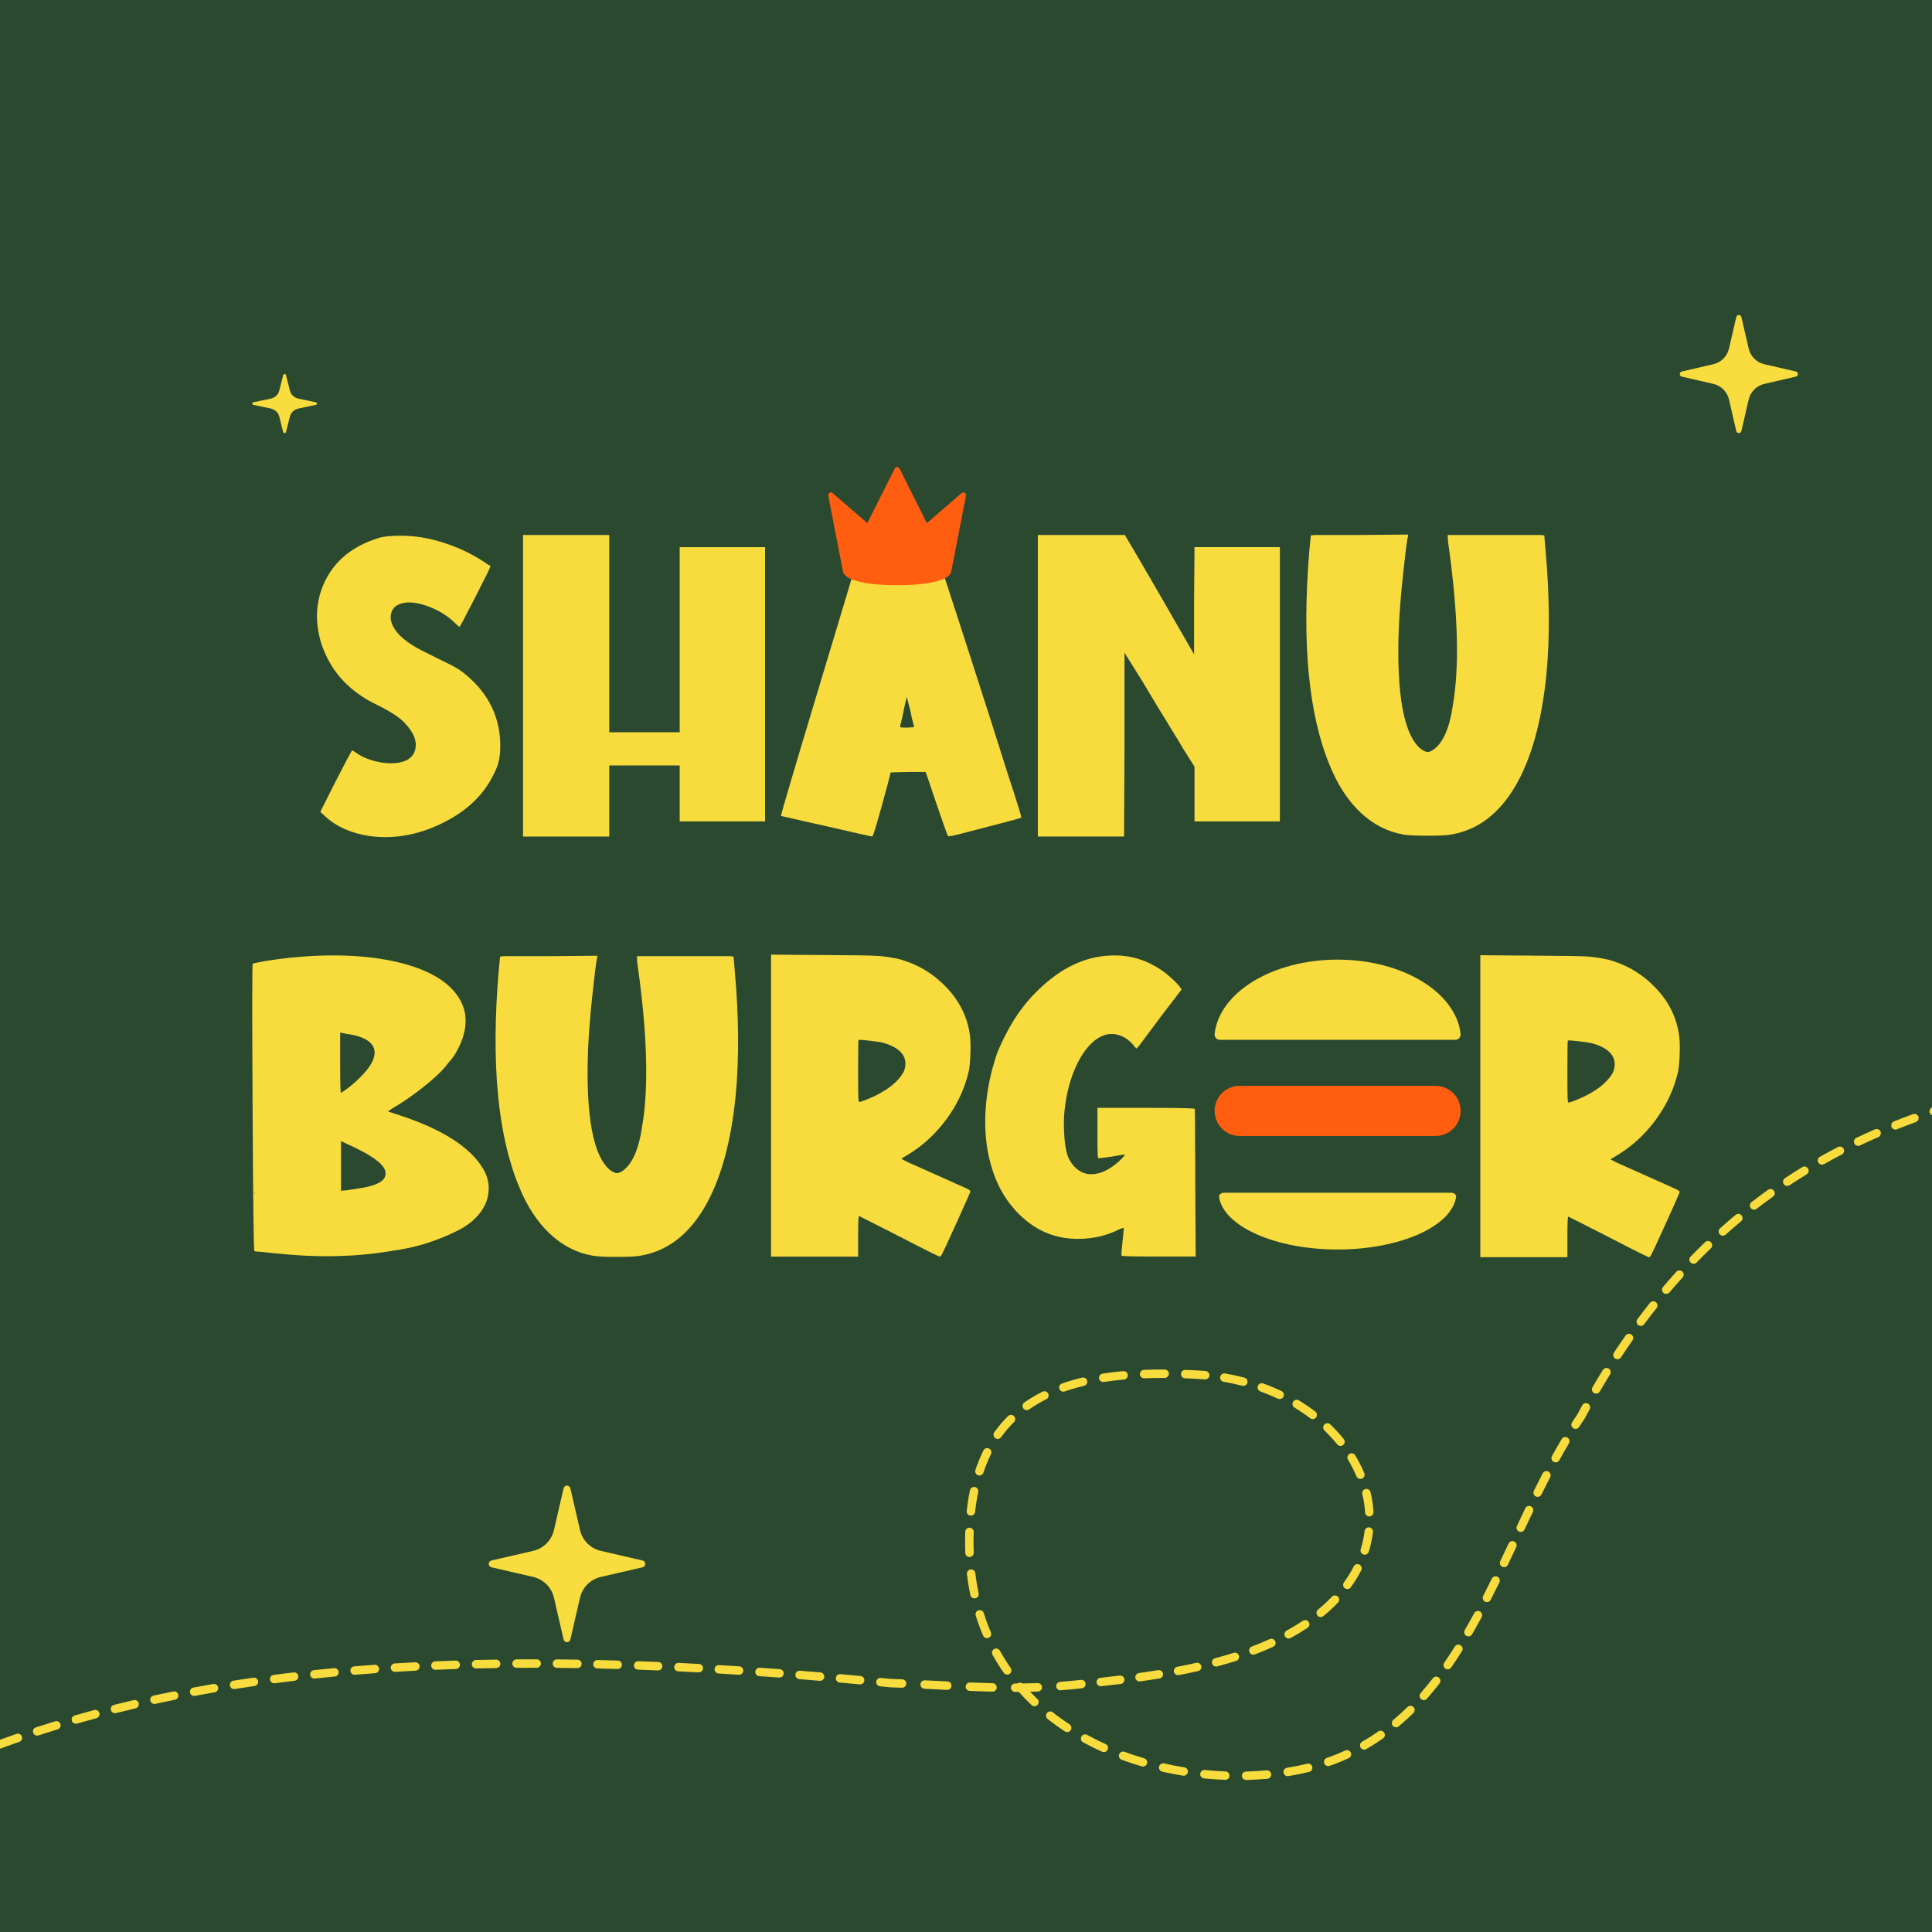 <svg width="1145" height="1145" viewBox="0 0 1145 1145" fill="none" xmlns="http://www.w3.org/2000/svg">
<g clip-path="url(#clip0_1504_11617)">
<rect width="1145" height="1145" fill="#2A492F"/>
<path d="M404.064 566.66H432.611L434.735 566.912L435.49 575.641C437.896 602.899 438.069 627.483 435.993 649.424C433.162 677.516 426.949 699.646 417.354 715.847C407.76 732.047 395.224 741.484 379.779 744.143C377.529 744.646 372.795 744.898 365.576 744.898C358.356 744.898 353.48 744.646 350.995 744.143C341.684 742.475 333.316 738.166 325.876 731.182C318.437 724.199 312.35 714.903 307.615 703.264C294.985 672.86 290.959 630.314 295.52 575.641L296.385 566.912L298.634 566.66H327.418L353.968 566.408V567.525C353.464 568.941 352.473 576.663 350.979 590.709C348.573 612.651 347.739 631.824 348.494 648.229C349.249 664.634 351.53 676.871 355.352 684.94C357.601 689.517 359.96 692.537 362.461 694.031C363.704 694.865 364.773 695.274 365.638 695.274C366.503 695.274 367.573 694.865 368.816 694.031C374.635 690.13 378.536 681.354 380.534 667.733C384.434 645.382 383.695 614.428 378.284 574.886C377.781 571.725 377.529 569.365 377.529 567.777V566.66H404.079H404.064Z" fill="#F8DC3D"/>
<path d="M153.614 741.83C152.042 741.83 151.082 741.672 150.752 741.326C150.327 741.075 149.981 712.7 149.698 656.203C149.399 599.705 149.431 571.331 149.761 571.079C149.84 571 152.293 570.497 157.106 569.585C171.231 567.335 184.694 566.219 197.482 566.219C213.1 566.219 226.957 567.839 239.053 571.079C251.148 574.319 260.349 578.928 266.657 584.92C274.552 592.564 277.415 601.325 275.26 611.219C274.757 613.877 273.703 616.912 272.083 620.31C270.463 623.723 268.733 626.46 266.908 628.536C266.735 628.709 266.484 628.992 266.153 629.401C265.823 629.81 265.43 630.313 264.974 630.895C264.518 631.477 264.124 631.98 263.794 632.389C260.806 635.881 256.276 640.018 250.204 644.784C244.133 649.565 238.282 653.576 232.635 656.816L229.899 658.688L236.756 660.937C262.017 669.242 278.469 679.717 286.113 692.347C288.693 696.5 289.856 700.872 289.605 705.434C289.353 710.341 287.623 714.824 284.43 718.897C281.237 722.971 277.038 726.337 271.847 728.995C266.657 731.653 261.152 733.981 255.332 735.979C249.512 737.976 243.284 739.533 236.631 740.65C229.977 741.767 224.252 742.6 219.439 743.135C214.626 743.67 210.002 744.032 205.598 744.189C197.623 744.614 189.476 744.614 181.171 744.189C175.446 743.937 166.26 743.151 153.63 741.814L153.614 741.83ZM151.003 706.44C150.83 706.519 150.752 706.692 150.752 706.944C150.83 707.274 150.909 707.447 151.003 707.447V706.456V706.44ZM201.603 611.974V629.794C201.603 641.764 201.76 647.741 202.106 647.741C205.755 645.413 209.483 642.409 213.258 638.697C217.033 635 219.596 631.619 220.918 628.536C222.742 624.305 222.302 620.829 219.612 618.123C216.907 615.418 212.157 613.625 205.346 612.697L201.603 611.942V611.974ZM228.153 693.354C226.486 689.202 219.675 684.373 207.705 678.899L202.09 676.288V705.701L205.079 705.449C205.236 705.449 206.274 705.308 208.193 705.009C210.096 704.726 211.559 704.49 212.55 704.317C219.785 703.326 224.598 701.611 227.005 699.205C228.577 697.38 228.955 695.43 228.121 693.354H228.153Z" fill="#F8DC3D"/>
<path d="M574.124 634.907C571.796 645.052 567.376 654.536 560.849 663.392C554.322 672.247 546.489 679.372 537.35 684.767C535.274 685.931 534.236 686.592 534.236 686.765C535.809 687.677 537.35 688.463 538.845 689.14C541.754 690.477 546.033 692.38 551.679 694.881C557.326 697.366 562.217 699.552 566.323 701.424C570.428 703.295 572.787 704.349 573.369 704.601C574.533 705.183 575.115 705.718 575.115 706.221C574.706 707.385 571.938 713.598 566.826 724.86C561.714 736.121 558.946 742.082 558.537 742.743C557.876 744.08 557.373 744.741 557.043 744.741C556.382 744.741 548.36 740.746 532.994 732.771C517.202 724.718 509.227 720.676 509.07 720.676C508.74 720.676 508.567 724.702 508.567 732.771V744.741H456.961V565.764L489.614 566.015C506.475 566.094 516.714 566.267 520.332 566.519C523.949 566.77 528.086 567.384 532.726 568.39C543.61 571.3 553 576.884 560.896 585.157C568.792 593.43 573.448 602.962 574.863 613.768C575.194 616.253 575.272 619.918 575.115 624.731C574.942 629.544 574.612 632.957 574.124 634.954V634.907ZM535.604 635.159C536.847 632.092 536.926 629.213 535.856 626.555C534.189 622.654 529.832 619.745 522.77 617.826C521.103 617.495 518.476 617.118 514.858 616.709C511.241 616.3 509.227 616.174 508.818 616.331C508.645 616.504 508.567 622.686 508.567 634.907C508.567 643.636 508.614 648.843 508.693 650.541C508.771 652.24 508.976 653.089 509.322 653.089C509.825 653.089 511.602 652.46 514.685 651.218C525.066 646.892 532.05 641.545 535.62 635.143L535.604 635.159Z" fill="#F8DC3D"/>
<path d="M638.942 734.233C626.893 734.233 616.355 730.395 607.343 722.704C598.33 715.012 591.913 705.15 588.091 693.102C585.008 683.555 583.624 673.205 583.923 662.07C584.206 650.934 586.062 639.845 589.475 628.788C590.717 624.053 593.423 617.856 597.575 610.212C604.307 597.755 613.272 587.295 624.503 578.865C635.717 570.434 647.765 566.219 660.647 566.219C670.446 566.219 679.553 569.05 687.937 574.697C689.682 575.782 691.869 577.528 694.48 579.934C697.091 582.341 698.742 584.087 699.403 585.172L700.268 586.414L688.172 602.237C686.757 604.156 682.353 610.055 674.96 619.932L673.466 621.427L672.349 620.184C670.022 617.117 667.238 614.978 663.997 613.767C660.757 612.556 657.596 612.461 654.529 613.452C648.552 615.607 643.393 620.845 639.067 629.149C634.742 637.454 632.005 647.3 630.841 658.688C630.417 663.265 630.401 668.157 630.778 673.394C631.156 678.632 631.832 682.58 632.839 685.238C634.412 689.06 636.661 691.907 639.571 693.779C642.481 695.65 645.674 696.295 649.165 695.713C654.309 694.958 659.593 691.891 664.988 686.496C666.231 685.175 666.734 684.42 666.483 684.247C665.728 684.247 663.195 684.656 658.886 685.49L651.163 686.48C650.833 686.48 650.628 685.773 650.534 684.357C650.455 682.941 650.408 678.616 650.408 671.397V656.564H679.081C698.27 656.564 707.959 656.769 708.117 657.194V658.436C708.117 659.27 708.132 660.418 708.179 661.865C708.227 663.312 708.242 665.042 708.242 667.04V673.96C708.242 676.571 708.258 679.277 708.305 682.061C708.352 684.845 708.368 687.943 708.368 691.341V701.313L708.62 744.692H686.678C672.051 744.692 664.737 744.519 664.737 744.189C664.485 743.937 664.658 741.201 665.24 735.963C665.743 731.638 665.995 728.854 665.995 727.611C665.995 727.532 665.24 727.784 663.746 728.366C656.102 732.267 647.828 734.217 638.942 734.217V734.233Z" fill="#F8DC3D"/>
<path d="M994.476 635.255C992.148 645.4 987.728 654.884 981.201 663.739C974.673 672.595 966.84 679.72 957.702 685.115C955.626 686.279 954.588 686.939 954.588 687.112C956.161 688.025 957.702 688.811 959.196 689.487C962.106 690.824 966.384 692.727 972.031 695.228C977.677 697.713 982.569 699.9 986.674 701.771C990.795 703.643 993.139 704.697 993.721 704.949C994.885 705.531 995.467 706.065 995.467 706.569C995.042 707.733 992.289 713.945 987.178 725.207C982.066 736.469 979.297 742.43 978.889 743.091C978.228 744.428 977.725 745.088 977.394 745.088C976.734 745.088 968.712 741.093 953.345 733.119C937.553 725.066 929.579 721.023 929.422 721.023C929.091 721.023 928.918 725.05 928.918 733.119V745.088H877.312V566.111L909.965 566.363C926.826 566.442 937.082 566.615 940.683 566.866C944.301 567.118 948.422 567.731 953.078 568.738C963.962 571.648 973.352 577.232 981.248 585.505C989.144 593.778 993.799 603.31 995.199 614.115C995.529 616.6 995.608 620.265 995.451 625.078C995.278 629.891 994.947 633.304 994.46 635.302L994.476 635.255ZM955.956 635.506C957.199 632.439 957.277 629.561 956.208 626.903C954.541 623.002 950.184 620.092 943.121 618.173C941.454 617.843 938.827 617.466 935.21 617.057C931.592 616.648 929.579 616.522 929.17 616.679C928.997 616.852 928.918 623.034 928.918 635.255C928.918 643.984 928.966 649.19 929.044 650.889C929.123 652.588 929.327 653.437 929.673 653.437C930.177 653.437 931.954 652.808 935.037 651.565C945.418 647.24 952.401 641.892 955.972 635.491L955.956 635.506Z" fill="#F8DC3D"/>
<path d="M722.931 616.253H862.523C864.395 616.253 865.826 614.601 865.621 612.73C862.853 588.13 831.286 568.721 792.735 568.721C754.184 568.721 722.616 588.13 719.848 612.73C719.643 614.586 721.059 616.253 722.946 616.253H722.931Z" fill="#F8DC3D"/>
<path d="M859.994 706.881H725.467C723.658 706.881 722.29 708.045 722.478 709.366C725.137 726.778 755.572 740.509 792.723 740.509C829.874 740.509 860.309 726.778 862.967 709.366C863.172 708.045 861.788 706.881 859.979 706.881H859.994Z" fill="#F8DC3D"/>
<path d="M850.809 643.512H734.668C726.477 643.512 719.836 650.152 719.836 658.344V658.407C719.836 666.598 726.477 673.239 734.668 673.239H850.809C859.001 673.239 865.641 666.598 865.641 658.407V658.344C865.641 650.152 859.001 643.512 850.809 643.512Z" fill="#FF5D0F"/>
<path d="M237.814 357.685C234.495 358.676 232.482 360.673 231.774 363.662C231.066 366.65 231.884 369.859 234.196 373.256C237.357 377.991 243.665 382.599 253.133 387.098C254.376 387.758 255.917 388.529 257.742 389.41C259.566 390.275 260.872 390.92 261.674 391.344C262.461 391.769 263.483 392.257 264.725 392.839C265.968 393.421 266.849 393.861 267.336 394.144C267.84 394.443 268.485 394.789 269.271 395.198C270.057 395.623 270.639 395.953 271.017 396.189C271.394 396.44 271.851 396.724 272.385 397.054C272.92 397.384 273.408 397.714 273.817 398.045C274.226 398.375 274.65 398.705 275.059 399.036C275.468 399.366 275.971 399.791 276.553 400.278C289.844 411.493 296.497 425.46 296.497 442.148C296.497 446.143 296.073 449.541 295.255 452.372C294.673 454.527 293.556 457.153 291.889 460.22C285.912 471.938 275.83 481.218 261.674 488.076C247.503 494.934 233.284 497.403 218.986 495.484C208.102 493.817 199.341 489.916 192.688 483.766L189.825 481.155L199.042 462.831C205.271 450.704 208.511 444.633 208.763 444.633C208.841 444.633 209.423 445.011 210.509 445.75C213.088 447.747 216.344 449.352 220.292 450.547C224.24 451.758 227.952 452.356 231.443 452.356C239.748 452.356 244.608 449.698 246.024 444.382C247.345 439.474 245.316 434.205 239.921 428.558C236.838 425.24 231.569 421.748 224.098 418.083C212.553 412.594 203.698 405.296 197.548 396.142C192.814 388.906 189.794 381.294 188.504 373.272C187.214 365.25 187.812 357.512 190.313 350.025C195.708 334.406 207.3 323.931 225.089 318.615C227.999 317.86 232.23 317.498 237.798 317.498C245.945 317.498 254.329 318.898 262.98 321.666C271.615 324.45 279.479 328.162 286.541 332.818C288.79 334.391 290.08 335.193 290.41 335.193C290.583 335.366 290.662 335.523 290.662 335.696C290.662 336.121 287.674 342.176 281.681 353.894C275.704 365.612 272.59 371.463 272.338 371.463C272.008 371.463 270.891 370.504 268.972 368.601C264.647 364.527 259.409 361.397 253.275 359.195C247.125 356.993 241.966 356.474 237.814 357.638V357.685Z" fill="#F8DC3D"/>
<path d="M361.079 453.662V495.784H309.977V317.059H361.079V433.97H402.823V324.278H453.422V486.803H402.823V453.647H361.079V453.662Z" fill="#F8DC3D"/>
<path d="M516.938 495.784C516.529 495.784 507.501 493.755 489.9 489.681C485.669 488.769 481.281 487.794 476.751 486.756C472.221 485.718 468.792 484.931 466.464 484.381C464.137 483.846 462.926 483.563 462.847 483.563C462.674 483.154 469.657 459.466 483.782 412.516C486.031 405.202 489.759 392.808 494.996 375.318C500.234 357.827 503.553 346.754 504.968 342.099C509.703 326.401 512.156 318.411 512.314 318.175L512.817 317.059H532.006C544.793 317.059 551.274 317.137 551.447 317.31C551.856 317.735 558.446 337.695 571.202 377.189C583.958 416.7 592.499 443.392 596.808 457.264C602.455 474.472 605.286 483.563 605.286 484.554C604.956 484.884 593.773 487.872 571.752 493.535C565.524 495.202 562.237 495.863 561.906 495.532C561.482 495.281 557.455 483.783 549.811 461.008L548.568 457.516H538.345L527.869 457.768L526.124 464.625C520.556 485.403 517.473 495.784 516.906 495.784H516.938ZM533.516 430.227C533.343 430.809 533.563 431.092 534.145 431.092C534.554 431.17 535.718 431.218 537.637 431.218L541.758 430.966C541.758 430.887 541.648 430.447 541.443 429.66C541.239 428.874 540.94 427.71 540.578 426.169C540.201 424.627 539.886 423.164 539.65 421.749L537.401 413.019L536.898 415.143C536.819 415.394 536.662 415.992 536.457 416.952C536.253 417.911 536.017 418.949 535.765 420.066C535.514 421.183 535.309 422.252 535.136 423.243C534.963 424.155 534.743 425.193 534.444 426.357C534.145 427.521 533.925 428.418 533.752 429.031C533.579 429.66 533.5 430.054 533.5 430.211L533.516 430.227Z" fill="#F8DC3D"/>
<path d="M666.432 441.441L666.181 495.784H615.078V317.059H666.684L667.423 318.427C668.414 319.921 675.319 331.718 688.107 353.817L707.673 387.838V356.176L707.925 324.262H758.524V486.787H707.925V454.386L701.319 443.911C700.155 441.834 698.362 438.862 695.955 434.992C693.549 431.123 692.086 428.748 691.598 427.82C688.028 422.174 683.294 414.356 677.395 404.384L666.432 386.815V441.41V441.441Z" fill="#F8DC3D"/>
<path d="M884.548 317.058H913.096L915.219 317.31L915.974 326.039C918.38 353.297 918.553 377.881 916.477 399.823C913.646 427.914 907.433 450.045 897.839 466.245C888.244 482.446 875.709 491.883 860.263 494.541C858.014 495.044 853.279 495.296 846.06 495.296C838.84 495.296 833.964 495.044 831.479 494.541C822.168 492.874 813.8 488.564 806.361 481.581C798.921 474.597 792.834 465.301 788.1 453.662C775.469 423.259 771.443 380.712 776.004 326.039L776.869 317.31L779.118 317.058H807.902L834.452 316.807V317.923C833.949 319.339 832.958 327.062 831.464 341.107C829.057 363.049 828.224 382.222 828.978 398.627C829.733 415.032 832.014 427.269 835.836 435.338C838.085 439.915 840.445 442.935 842.946 444.429C844.188 445.263 845.258 445.672 846.123 445.672C846.988 445.672 848.057 445.263 849.3 444.429C855.12 440.529 859.02 431.752 861.018 418.131C864.919 395.78 864.179 364.826 858.769 325.284C858.265 322.123 858.014 319.764 858.014 318.175V317.058H884.564H884.548Z" fill="#F8DC3D"/>
<path d="M549.313 310.015L533.111 277.691C532.978 277.425 532.773 277.202 532.52 277.046C532.267 276.889 531.975 276.807 531.677 276.807C531.379 276.807 531.088 276.889 530.834 277.046C530.581 277.202 530.376 277.425 530.243 277.691L514.042 310.015L493.499 292.254C493.246 292.035 492.932 291.9 492.599 291.869C492.266 291.837 491.931 291.91 491.642 292.078C491.352 292.245 491.123 292.499 490.985 292.803C490.848 293.107 490.809 293.447 490.875 293.774L499.612 338.81C499.612 338.81 499.612 346.807 531.677 346.807C563.742 346.807 563.741 338.81 563.741 338.81L572.479 293.774C572.545 293.447 572.506 293.107 572.369 292.803C572.231 292.499 572.002 292.245 571.712 292.078C571.423 291.91 571.089 291.837 570.756 291.869C570.423 291.9 570.108 292.035 569.855 292.254L549.313 310.015Z" fill="#FF5D0F"/>
<path d="M171.85 246.75C172.138 245.616 172.769 244.579 173.671 243.756C174.572 242.934 175.709 242.358 176.951 242.095L187.182 239.939C187.368 239.899 187.534 239.802 187.653 239.665C187.771 239.527 187.836 239.357 187.836 239.183C187.836 239.008 187.771 238.838 187.653 238.701C187.534 238.563 187.368 238.467 187.182 238.426L176.951 236.273C175.708 236.011 174.571 235.435 173.669 234.612C172.767 233.789 172.137 232.752 171.85 231.618L169.488 222.28C169.444 222.11 169.338 221.959 169.187 221.851C169.037 221.742 168.851 221.684 168.659 221.684C168.468 221.684 168.281 221.742 168.131 221.851C167.981 221.959 167.875 222.11 167.83 222.28L165.47 231.618C165.182 232.751 164.551 233.788 163.649 234.611C162.748 235.434 161.612 236.009 160.37 236.273L150.138 238.426C149.952 238.467 149.786 238.563 149.668 238.701C149.549 238.838 149.484 239.008 149.484 239.183C149.484 239.357 149.549 239.527 149.668 239.665C149.786 239.802 149.952 239.899 150.138 239.939L160.37 242.095C161.612 242.357 162.749 242.932 163.65 243.755C164.552 244.578 165.182 245.616 165.468 246.75L167.83 256.087C167.875 256.257 167.981 256.408 168.131 256.516C168.281 256.625 168.468 256.684 168.659 256.684C168.851 256.684 169.037 256.625 169.187 256.516C169.338 256.408 169.444 256.257 169.488 256.087L171.85 246.75Z" fill="#F9DC3D"/>
<path d="M343.744 946.899C344.442 943.894 345.968 941.145 348.149 938.964C350.33 936.782 353.079 935.256 356.084 934.558L380.838 928.844C381.288 928.736 381.69 928.48 381.977 928.116C382.264 927.752 382.42 927.302 382.42 926.838C382.42 926.375 382.264 925.925 381.977 925.561C381.69 925.197 381.288 924.94 380.838 924.832L356.084 919.123C353.078 918.429 350.327 916.904 348.145 914.722C345.963 912.54 344.438 909.789 343.744 906.783L338.03 882.03C337.922 881.579 337.665 881.178 337.301 880.89C336.937 880.603 336.487 880.447 336.024 880.447C335.56 880.447 335.11 880.603 334.746 880.89C334.382 881.178 334.126 881.579 334.018 882.03L328.309 906.783C327.611 909.788 326.085 912.537 323.904 914.718C321.722 916.899 318.973 918.426 315.968 919.123L291.215 924.832C290.764 924.94 290.363 925.197 290.076 925.561C289.789 925.925 289.633 926.375 289.633 926.838C289.633 927.302 289.789 927.752 290.076 928.116C290.363 928.48 290.764 928.736 291.215 928.844L315.968 934.558C318.974 935.253 321.724 936.778 323.905 938.96C326.086 941.142 327.61 943.893 328.304 946.899L334.018 971.652C334.126 972.103 334.382 972.504 334.746 972.791C335.11 973.078 335.56 973.234 336.024 973.234C336.487 973.234 336.937 973.078 337.301 972.791C337.665 972.504 337.922 972.103 338.03 971.652L343.744 946.899Z" fill="#F9DC3D"/>
<path d="M1036.35 236.816C1036.87 234.549 1038.02 232.475 1039.67 230.829C1041.31 229.184 1043.39 228.032 1045.66 227.506L1064.33 223.195C1064.67 223.114 1064.97 222.92 1065.19 222.645C1065.41 222.371 1065.52 222.031 1065.52 221.682C1065.52 221.332 1065.41 220.992 1065.19 220.718C1064.97 220.443 1064.67 220.25 1064.33 220.168L1045.66 215.862C1043.39 215.337 1041.31 214.187 1039.67 212.541C1038.02 210.895 1036.87 208.82 1036.35 206.552L1032.03 187.877C1031.95 187.537 1031.76 187.235 1031.49 187.018C1031.21 186.801 1030.87 186.684 1030.52 186.684C1030.17 186.684 1029.83 186.801 1029.56 187.018C1029.28 187.235 1029.09 187.537 1029.01 187.877L1024.7 206.552C1024.17 208.818 1023.02 210.892 1021.38 212.538C1019.73 214.184 1017.66 215.335 1015.39 215.862L996.717 220.168C996.377 220.25 996.074 220.443 995.858 220.718C995.641 220.992 995.523 221.332 995.523 221.682C995.523 222.031 995.641 222.371 995.858 222.645C996.074 222.92 996.377 223.114 996.717 223.195L1015.39 227.506C1017.66 228.03 1019.73 229.181 1021.38 230.827C1023.02 232.473 1024.17 234.548 1024.7 236.816L1029.01 255.49C1029.09 255.83 1029.28 256.133 1029.56 256.349C1029.83 256.566 1030.17 256.684 1030.52 256.684C1030.87 256.684 1031.21 256.566 1031.49 256.349C1031.76 256.133 1031.95 255.83 1032.03 255.49L1036.35 236.816Z" fill="#F9DC3D"/>
<path d="M-261.648 1191.59C-262.712 1192.47 -262.861 1194.04 -261.981 1195.11C-261.102 1196.17 -259.526 1196.32 -258.462 1195.44L-261.648 1191.59ZM527.891 997.506L527.643 999.994L527.727 1000L527.812 1000.01L527.891 997.506ZM635.127 998.664L634.875 996.176L635.127 998.664ZM748.155 976.027L749.116 978.335L749.116 978.335L748.155 976.027ZM708.505 814.615L708.621 812.117L708.505 814.615ZM792.945 1042.02L793.888 1044.33L793.888 1044.33L792.945 1042.02ZM936.945 839.516L939.014 840.919L939.088 840.811L939.15 840.695L936.945 839.516ZM-253.805 1191.6C-252.739 1190.73 -252.585 1189.15 -253.462 1188.08C-254.339 1187.02 -255.915 1186.86 -256.981 1187.74L-253.805 1191.6ZM-247.68 1180.14C-248.752 1181.01 -248.914 1182.58 -248.043 1183.65C-247.173 1184.72 -245.598 1184.89 -244.527 1184.02L-247.68 1180.14ZM-235.195 1176.48C-234.118 1175.62 -233.945 1174.04 -234.809 1172.97C-235.673 1171.89 -237.246 1171.72 -238.323 1172.58L-235.195 1176.48ZM-228.93 1165.1C-230.013 1165.96 -230.197 1167.53 -229.341 1168.61C-228.485 1169.7 -226.912 1169.88 -225.829 1169.02L-228.93 1165.1ZM-216.387 1161.62C-215.297 1160.77 -215.101 1159.2 -215.948 1158.11C-216.796 1157.02 -218.366 1156.83 -219.456 1157.67L-216.387 1161.62ZM-209.951 1150.35C-211.049 1151.18 -211.258 1152.75 -210.42 1153.85C-209.582 1154.95 -208.013 1155.16 -206.916 1154.32L-209.951 1150.35ZM-197.344 1147.08C-196.24 1146.25 -196.015 1144.68 -196.843 1143.58C-197.671 1142.47 -199.238 1142.25 -200.343 1143.07L-197.344 1147.08ZM-190.707 1135.93C-191.82 1136.74 -192.06 1138.31 -191.243 1139.42C-190.427 1140.54 -188.862 1140.78 -187.749 1139.96L-190.707 1135.93ZM-178.032 1132.91C-176.91 1132.1 -176.652 1130.54 -177.457 1129.42C-178.262 1128.3 -179.824 1128.04 -180.946 1128.85L-178.032 1132.91ZM-171.142 1121.9C-172.274 1122.69 -172.549 1124.25 -171.757 1125.38C-170.965 1126.51 -169.407 1126.79 -168.275 1126L-171.142 1121.9ZM-158.415 1119.18C-157.274 1118.41 -156.979 1116.85 -157.757 1115.71C-158.535 1114.57 -160.09 1114.27 -161.231 1115.05L-158.415 1119.18ZM-151.248 1108.34C-152.398 1109.1 -152.713 1110.65 -151.95 1111.81C-151.188 1112.96 -149.636 1113.27 -148.485 1112.51L-151.248 1108.34ZM-138.463 1105.96C-137.302 1105.22 -136.966 1103.67 -137.713 1102.51C-138.459 1101.35 -140.006 1101.01 -141.168 1101.76L-138.463 1105.96ZM-130.996 1095.32C-132.168 1096.05 -132.526 1097.59 -131.796 1098.76C-131.066 1099.93 -129.524 1100.29 -128.352 1099.56L-130.996 1095.32ZM-118.152 1093.31C-116.969 1092.6 -116.587 1091.06 -117.3 1089.88C-118.012 1088.7 -119.548 1088.32 -120.731 1089.03L-118.152 1093.31ZM-110.367 1082.9C-111.561 1083.59 -111.966 1085.12 -111.272 1086.31C-110.579 1087.51 -109.048 1087.91 -107.855 1087.22L-110.367 1082.9ZM-97.463 1081.29C-96.258 1080.62 -95.828 1079.09 -96.503 1077.89C-97.177 1076.69 -98.7 1076.25 -99.905 1076.93L-97.463 1081.29ZM-89.35 1071.14C-90.566 1071.79 -91.021 1073.31 -90.367 1074.52C-89.713 1075.74 -88.197 1076.19 -86.981 1075.54L-89.35 1071.14ZM-76.399 1069.96C-75.172 1069.33 -74.691 1067.82 -75.324 1066.59C-75.957 1065.37 -77.465 1064.89 -78.692 1065.52L-76.399 1069.96ZM-67.942 1060.09C-69.18 1060.7 -69.688 1062.2 -69.076 1063.44C-68.464 1064.67 -66.965 1065.18 -65.727 1064.57L-67.942 1060.09ZM-54.963 1059.37C-53.715 1058.78 -53.181 1057.29 -53.77 1056.04C-54.36 1054.79 -55.85 1054.26 -57.099 1054.85L-54.963 1059.37ZM-46.152 1049.8C-47.411 1050.36 -47.972 1051.84 -47.405 1053.1C-46.837 1054.36 -45.357 1054.92 -44.098 1054.35L-46.152 1049.8ZM-33.166 1049.55C-31.897 1049 -31.309 1047.53 -31.854 1046.26C-32.398 1044.99 -33.868 1044.41 -35.137 1044.95L-33.166 1049.55ZM-23.998 1040.29C-25.276 1040.81 -25.89 1042.27 -25.369 1043.55C-24.848 1044.83 -23.389 1045.44 -22.111 1044.92L-23.998 1040.29ZM-11.026 1040.52C-9.739 1040.02 -9.098 1038.58 -9.596 1037.29C-10.094 1036 -11.541 1035.36 -12.829 1035.86L-11.026 1040.52ZM-1.516 1031.6C-2.812 1032.08 -3.479 1033.51 -3.004 1034.81C-2.53 1036.11 -1.094 1036.77 0.202 1036.3L-1.516 1031.6ZM11.428 1032.31C12.733 1031.85 13.425 1030.43 12.975 1029.13C12.524 1027.82 11.1 1027.13 9.795 1027.58L11.428 1032.31ZM21.248 1023.74C19.935 1024.16 19.217 1025.57 19.645 1026.89C20.073 1028.2 21.484 1028.92 22.796 1028.49L21.248 1023.74ZM34.166 1024.9C35.486 1024.49 36.228 1023.09 35.824 1021.77C35.419 1020.45 34.021 1019.71 32.701 1020.12L34.166 1024.9ZM44.274 1016.68C42.947 1017.06 42.181 1018.44 42.563 1019.77C42.945 1021.1 44.33 1021.86 45.657 1021.48L44.274 1016.68ZM57.151 1018.28C58.484 1017.92 59.273 1016.55 58.914 1015.22C58.555 1013.88 57.183 1013.09 55.85 1013.45L57.151 1018.28ZM67.529 1010.41C66.19 1010.75 65.378 1012.11 65.715 1013.44C66.052 1014.78 67.411 1015.6 68.75 1015.26L67.529 1010.41ZM80.347 1012.44C81.691 1012.12 82.525 1010.78 82.209 1009.43C81.894 1008.09 80.548 1007.26 79.204 1007.57L80.347 1012.44ZM90.978 1004.91C89.629 1005.2 88.774 1006.53 89.068 1007.88C89.362 1009.23 90.694 1010.09 92.043 1009.79L90.978 1004.91ZM103.718 1007.34C105.072 1007.06 105.947 1005.75 105.673 1004.39C105.4 1003.04 104.081 1002.16 102.728 1002.44L103.718 1007.34ZM114.59 1000.13C113.232 1000.39 112.338 1001.69 112.591 1003.05C112.844 1004.41 114.15 1005.3 115.507 1005.05L114.59 1000.13ZM127.236 1002.94C128.596 1002.71 129.51 1001.42 129.276 1000.06C129.042 998.696 127.749 997.783 126.388 998.017L127.236 1002.94ZM138.339 996.049C136.975 996.263 136.044 997.543 136.259 998.907C136.473 1000.27 137.753 1001.2 139.117 1000.99L138.339 996.049ZM150.873 999.216C152.239 999.02 153.188 997.753 152.991 996.386C152.794 995.019 151.527 994.071 150.16 994.267L150.873 999.216ZM162.184 992.618C160.815 992.797 159.85 994.052 160.029 995.421C160.207 996.79 161.462 997.755 162.831 997.576L162.184 992.618ZM174.611 996.113C175.982 995.951 176.963 994.708 176.801 993.337C176.639 991.966 175.397 990.986 174.025 991.147L174.611 996.113ZM186.043 989.804C184.67 989.949 183.674 991.18 183.819 992.553C183.964 993.926 185.195 994.921 186.568 994.776L186.043 989.804ZM198.439 993.592C199.814 993.463 200.824 992.243 200.695 990.869C200.565 989.494 199.346 988.484 197.972 988.614L198.439 993.592ZM209.958 987.555C208.582 987.669 207.558 988.877 207.672 990.253C207.786 991.629 208.994 992.652 210.37 992.538L209.958 987.555ZM222.354 991.612C223.731 991.514 224.767 990.317 224.668 988.94C224.57 987.563 223.373 986.526 221.996 986.625L222.354 991.612ZM233.928 985.83C232.549 985.915 231.501 987.101 231.586 988.479C231.671 989.857 232.856 990.905 234.235 990.821L233.928 985.83ZM246.308 990.139C247.687 990.068 248.747 988.893 248.676 987.514C248.605 986.135 247.43 985.075 246.051 985.146L246.308 990.139ZM257.958 984.59C256.578 984.648 255.507 985.813 255.565 987.193C255.623 988.572 256.788 989.644 258.167 989.586L257.958 984.59ZM270.163 989.139C271.543 989.094 272.625 987.938 272.58 986.558C272.535 985.178 271.38 984.096 270 984.141L270.163 989.139ZM282.061 983.801C280.681 983.834 279.588 984.979 279.621 986.36C279.654 987.74 280.8 988.832 282.18 988.799L282.061 983.801ZM294.079 988.567C295.46 988.545 296.562 987.409 296.541 986.028C296.519 984.648 295.383 983.546 294.003 983.567L294.079 988.567ZM306.125 983.431C304.744 983.441 303.633 984.568 303.643 985.949C303.652 987.329 304.78 988.441 306.16 988.431L306.125 983.431ZM318.077 988.393C319.457 988.394 320.577 987.275 320.578 985.894C320.579 984.514 319.461 983.394 318.08 983.393L318.077 988.393ZM330.078 983.446C328.698 983.435 327.569 984.545 327.558 985.926C327.546 987.306 328.657 988.435 330.037 988.446L330.078 983.446ZM342.174 988.591C343.554 988.612 344.691 987.511 344.712 986.13C344.734 984.75 343.632 983.613 342.251 983.591L342.174 988.591ZM354.118 983.818C352.738 983.787 351.594 984.88 351.563 986.261C351.532 987.641 352.626 988.785 354.006 988.816L354.118 983.818ZM366 989.127C367.38 989.167 368.532 988.081 368.572 986.701C368.613 985.321 367.526 984.169 366.146 984.129L366 989.127ZM378.276 984.523C376.896 984.474 375.737 985.552 375.688 986.932C375.639 988.312 376.717 989.47 378.097 989.52L378.276 984.523ZM389.939 989.98C391.318 990.038 392.483 988.966 392.541 987.587C392.599 986.207 391.528 985.042 390.148 984.984L389.939 989.98ZM402.181 985.525C400.802 985.459 399.63 986.523 399.564 987.903C399.498 989.282 400.562 990.453 401.941 990.519L402.181 985.525ZM414.024 991.134C415.403 991.209 416.58 990.151 416.655 988.772C416.729 987.394 415.671 986.216 414.292 986.142L414.024 991.134ZM426.153 986.813C424.775 986.731 423.592 987.782 423.51 989.16C423.428 990.538 424.479 991.722 425.857 991.804L426.153 986.813ZM437.845 992.547C439.223 992.636 440.412 991.592 440.501 990.214C440.59 988.836 439.546 987.647 438.168 987.558L437.845 992.547ZM450.299 988.375C448.922 988.278 447.727 989.317 447.631 990.694C447.535 992.072 448.573 993.266 449.95 993.363L450.299 988.375ZM461.755 994.218C463.132 994.321 464.332 993.288 464.435 991.912C464.538 990.535 463.505 989.335 462.128 989.232L461.755 994.218ZM474.104 990.158C472.728 990.048 471.523 991.075 471.413 992.451C471.303 993.828 472.33 995.033 473.707 995.142L474.104 990.158ZM485.807 996.136C487.183 996.252 488.392 995.231 488.509 993.855C488.625 992.48 487.604 991.27 486.228 991.154L485.807 996.136ZM498.077 992.182C496.702 992.059 495.488 993.075 495.366 994.45C495.243 995.825 496.259 997.04 497.634 997.162L498.077 992.182ZM509.532 998.246C510.906 998.374 512.125 997.364 512.253 995.989C512.381 994.615 511.371 993.396 509.996 993.268L509.532 998.246ZM522.056 994.419C520.682 994.285 519.459 995.29 519.325 996.664C519.191 998.038 520.196 999.261 521.571 999.395L522.056 994.419ZM534.497 1000.24C535.877 1000.3 537.039 999.224 537.094 997.844C537.148 996.465 536.074 995.302 534.694 995.248L534.497 1000.24ZM548.121 995.846C546.742 995.78 545.57 996.844 545.503 998.223C545.436 999.602 546.5 1000.77 547.879 1000.84L548.121 995.846ZM561.28 1001.5C562.659 1001.57 563.832 1000.5 563.899 999.125C563.966 997.746 562.902 996.573 561.523 996.506L561.28 1001.5ZM574.907 997.114C573.528 997.058 572.364 998.131 572.308 999.51C572.252 1000.89 573.325 1002.05 574.704 1002.11L574.907 997.114ZM588.156 1002.55C589.536 1002.59 590.682 1001.5 590.715 1000.12C590.748 998.735 589.656 997.589 588.276 997.556L588.156 1002.55ZM601.63 997.721C600.249 997.722 599.131 998.842 599.132 1000.22C599.134 1001.6 600.254 1002.72 601.635 1002.72L601.63 997.721ZM615.134 1002.49C616.514 1002.44 617.594 1001.29 617.546 999.906C617.498 998.526 616.341 997.446 614.961 997.494L615.134 1002.49ZM628.253 996.764C626.876 996.87 625.846 998.071 625.952 999.448C626.057 1000.82 627.259 1001.86 628.636 1001.75L628.253 996.764ZM641.134 1000.56C642.507 1000.42 643.506 999.195 643.365 997.822C643.223 996.448 641.995 995.449 640.622 995.591L641.134 1000.56ZM652.109 994.369C650.737 994.521 649.748 995.756 649.899 997.129C650.051 998.501 651.287 999.49 652.659 999.339L652.109 994.369ZM664.181 997.996C665.551 997.828 666.525 996.58 666.356 995.21C666.188 993.839 664.94 992.865 663.57 993.034L664.181 997.996ZM674.997 991.532C673.63 991.724 672.677 992.988 672.869 994.356C673.061 995.723 674.326 996.676 675.693 996.483L674.997 991.532ZM687.186 994.746C688.549 994.524 689.474 993.24 689.252 991.877C689.03 990.514 687.745 989.589 686.383 989.811L687.186 994.746ZM697.71 987.816C696.354 988.074 695.464 989.383 695.722 990.739C695.98 992.096 697.289 992.986 698.646 992.728L697.71 987.816ZM710.054 990.367C711.401 990.065 712.248 988.727 711.946 987.38C711.644 986.033 710.306 985.186 708.959 985.489L710.054 990.367ZM720.101 982.764C718.767 983.119 717.973 984.489 718.328 985.823C718.682 987.157 720.052 987.951 721.386 987.596L720.101 982.764ZM732.607 984.337C733.923 983.921 734.652 982.516 734.235 981.199C733.819 979.883 732.414 979.154 731.097 979.571L732.607 984.337ZM741.895 975.826C740.605 976.315 739.955 977.759 740.445 979.05C740.935 980.341 742.378 980.99 743.669 980.5L741.895 975.826ZM754.53 975.975C755.786 975.402 756.34 973.919 755.767 972.663C755.194 971.407 753.711 970.853 752.454 971.427L754.53 975.975ZM762.537 966.379C761.326 967.044 760.884 968.563 761.548 969.774C762.213 970.984 763.733 971.427 764.943 970.762L762.537 966.379ZM774.919 964.727C776.068 963.961 776.378 962.409 775.612 961.26C774.846 960.112 773.294 959.801 772.145 960.568L774.919 964.727ZM781.129 953.919C780.063 954.797 779.91 956.372 780.788 957.438C781.665 958.504 783.241 958.657 784.307 957.78L781.129 953.919ZM792.973 949.763C793.928 948.766 793.894 947.183 792.896 946.228C791.899 945.274 790.316 945.308 789.362 946.305L792.973 949.763ZM796.485 937.795C795.675 938.913 795.925 940.476 797.043 941.286C798.161 942.096 799.724 941.846 800.534 940.728L796.485 937.795ZM806.736 930.619C807.362 929.389 806.872 927.883 805.642 927.257C804.411 926.631 802.906 927.12 802.28 928.351L806.736 930.619ZM806.427 918.154C806.02 919.474 806.759 920.873 808.078 921.281C809.397 921.688 810.797 920.949 811.204 919.63L806.427 918.154ZM813.683 907.973C813.847 906.602 812.868 905.358 811.497 905.194C810.126 905.031 808.882 906.009 808.718 907.38L813.683 907.973ZM809.027 896.383C809.112 897.761 810.299 898.809 811.677 898.723C813.055 898.638 814.103 897.451 814.017 896.073L809.027 896.383ZM812.246 884.317C811.924 882.974 810.575 882.147 809.232 882.469C807.89 882.791 807.062 884.14 807.384 885.483L812.246 884.317ZM803.934 874.973C804.468 876.246 805.933 876.846 807.206 876.313C808.48 875.779 809.08 874.314 808.546 873.041L803.934 874.973ZM803.174 862.51C802.459 861.329 800.922 860.952 799.741 861.667C798.56 862.382 798.182 863.919 798.897 865.1L803.174 862.51ZM792.492 855.998C793.36 857.072 794.934 857.239 796.008 856.371C797.081 855.502 797.248 853.928 796.38 852.855L792.492 855.998ZM788.414 844.182C787.419 843.224 785.837 843.254 784.879 844.249C783.921 845.243 783.951 846.826 784.946 847.783L788.414 844.182ZM776.458 840.515C777.556 841.352 779.125 841.14 779.962 840.042C780.799 838.944 780.588 837.375 779.489 836.538L776.458 840.515ZM769.78 829.94C768.599 829.225 767.062 829.604 766.348 830.786C765.634 831.968 766.013 833.505 767.194 834.219L769.78 829.94ZM757.311 828.915C758.559 829.506 760.049 828.974 760.64 827.726C761.231 826.478 760.699 824.988 759.451 824.397L757.311 828.915ZM748.65 819.906C747.352 819.437 745.919 820.11 745.45 821.409C744.981 822.707 745.653 824.14 746.952 824.609L748.65 819.906ZM736.2 821.277C737.536 821.626 738.902 820.825 739.251 819.489C739.599 818.153 738.799 816.788 737.463 816.439L736.2 821.277ZM726.043 813.985C724.682 813.753 723.391 814.669 723.159 816.03C722.927 817.391 723.843 818.682 725.204 818.914L726.043 813.985ZM714.047 817.488C715.422 817.607 716.634 816.588 716.753 815.212C716.872 813.837 715.853 812.625 714.478 812.506L714.047 817.488ZM702.506 811.87C701.126 811.823 699.97 812.904 699.923 814.284C699.876 815.664 700.957 816.821 702.336 816.867L702.506 811.87ZM690.238 816.636C691.619 816.64 692.742 815.524 692.746 814.143C692.75 812.763 691.633 811.64 690.253 811.636L690.238 816.636ZM677.976 811.838C676.596 811.889 675.519 813.05 675.571 814.429C675.622 815.809 676.783 816.886 678.163 816.834L677.976 811.838ZM666.137 817.58C667.512 817.458 668.528 816.244 668.406 814.869C668.284 813.493 667.07 812.477 665.694 812.6L666.137 817.58ZM653.446 814.073C652.082 814.284 651.147 815.561 651.358 816.925C651.568 818.29 652.846 819.225 654.21 819.014L653.446 814.073ZM642.459 821.306C643.802 820.984 644.63 819.635 644.308 818.292C643.987 816.95 642.637 816.122 641.295 816.443L642.459 821.306ZM629.361 819.931C628.058 820.388 627.373 821.814 627.83 823.117C628.286 824.42 629.713 825.106 631.016 824.649L629.361 819.931ZM620.088 829.246C621.324 828.629 621.825 827.128 621.207 825.893C620.59 824.658 619.089 824.157 617.854 824.774L620.088 829.246ZM607.078 831.181C605.948 831.975 605.677 833.535 606.471 834.664C607.266 835.793 608.825 836.065 609.954 835.27L607.078 831.181ZM600.936 842.798C601.917 841.827 601.926 840.244 600.955 839.262C599.984 838.281 598.401 838.272 597.419 839.243L600.936 842.798ZM589.267 848.824C588.464 849.948 588.725 851.509 589.849 852.311C590.972 853.113 592.534 852.853 593.336 851.729L589.267 848.824ZM587.305 861.821C587.918 860.584 587.412 859.084 586.175 858.471C584.938 857.857 583.438 858.363 582.825 859.6L587.305 861.821ZM578.081 871.176C577.645 872.486 578.353 873.901 579.663 874.338C580.973 874.774 582.389 874.065 582.825 872.755L578.081 871.176ZM579.75 884.247C580.032 882.895 579.164 881.571 577.813 881.289C576.461 881.008 575.137 881.875 574.855 883.227L579.75 884.247ZM572.923 895.469C572.771 896.841 573.759 898.078 575.132 898.23C576.504 898.383 577.74 897.394 577.893 896.022L572.923 895.469ZM577.045 907.964C577.091 906.584 576.01 905.427 574.63 905.381C573.25 905.335 572.094 906.416 572.048 907.796L577.045 907.964ZM572.066 920.367C572.119 921.747 573.28 922.823 574.66 922.77C576.04 922.717 577.115 921.556 577.062 920.176L572.066 920.367ZM578.015 932.301C577.85 930.93 576.605 929.953 575.234 930.117C573.863 930.282 572.886 931.527 573.051 932.898L578.015 932.301ZM575.097 945.311C575.383 946.662 576.71 947.525 578.06 947.24C579.411 946.954 580.275 945.628 579.989 944.277L575.097 945.311ZM583.048 955.997C582.635 954.679 581.233 953.945 579.915 954.357C578.598 954.769 577.864 956.172 578.276 957.49L583.048 955.997ZM582.643 969.343C583.185 970.612 584.654 971.202 585.924 970.66C587.194 970.118 587.784 968.649 587.242 967.379L582.643 969.343ZM592.569 978.27C591.899 977.063 590.377 976.627 589.17 977.297C587.962 977.967 587.527 979.489 588.197 980.696L592.569 978.27ZM594.887 991.403C595.679 992.535 597.237 992.81 598.369 992.019C599.5 991.228 599.776 989.669 598.985 988.538L594.887 991.403ZM606.423 998.095C605.521 997.05 603.943 996.934 602.897 997.836C601.852 998.738 601.736 1000.32 602.638 1001.36L606.423 998.095ZM611.346 1010.5C612.347 1011.45 613.929 1011.41 614.881 1010.41C615.833 1009.41 615.794 1007.83 614.794 1006.88L611.346 1010.5ZM623.971 1014.83C622.887 1013.97 621.315 1014.16 620.46 1015.24C619.604 1016.33 619.79 1017.9 620.874 1018.75L623.971 1014.83ZM631.095 1026.11C632.249 1026.87 633.799 1026.55 634.557 1025.39C635.314 1024.24 634.993 1022.69 633.838 1021.93L631.095 1026.11ZM644.28 1028.18C643.068 1027.52 641.549 1027.97 640.888 1029.18C640.227 1030.39 640.673 1031.91 641.885 1032.57L644.28 1028.18ZM653.139 1038.17C654.398 1038.73 655.878 1038.17 656.446 1036.91C657.013 1035.66 656.453 1034.17 655.195 1033.61L653.139 1038.17ZM666.489 1038.22C665.194 1037.74 663.757 1038.41 663.28 1039.7C662.803 1041 663.467 1042.44 664.763 1042.91L666.489 1038.22ZM676.677 1046.84C678.002 1047.23 679.391 1046.47 679.78 1045.15C680.169 1043.82 679.41 1042.44 678.085 1042.05L676.677 1046.84ZM689.914 1045.11C688.567 1044.8 687.23 1045.65 686.926 1047C686.623 1048.34 687.469 1049.68 688.816 1049.99L689.914 1045.11ZM701.12 1052.36C702.483 1052.58 703.766 1051.65 703.985 1050.29C704.204 1048.92 703.277 1047.64 701.914 1047.42L701.12 1052.36ZM714.046 1048.99C712.672 1048.86 711.448 1049.86 711.312 1051.24C711.176 1052.61 712.18 1053.83 713.554 1053.97L714.046 1048.99ZM726.054 1054.82C727.434 1054.87 728.595 1053.8 728.646 1052.42C728.698 1051.04 727.622 1049.88 726.242 1049.83L726.054 1054.82ZM738.462 1049.91C737.082 1049.94 735.991 1051.09 736.025 1052.47C736.06 1053.85 737.206 1054.94 738.587 1054.9L738.462 1049.91ZM751.119 1054.18C752.494 1054.06 753.508 1052.84 753.383 1051.47C753.258 1050.09 752.042 1049.08 750.666 1049.2L751.119 1054.18ZM762.753 1047.68C761.39 1047.9 760.465 1049.19 760.687 1050.55C760.91 1051.91 762.194 1052.84 763.557 1052.61L762.753 1047.68ZM775.904 1050.1C777.245 1049.77 778.065 1048.42 777.735 1047.08C777.405 1045.74 776.051 1044.92 774.71 1045.25L775.904 1050.1ZM786.351 1041.83C785.046 1042.28 784.355 1043.7 784.807 1045.01C785.259 1046.31 786.683 1047 787.988 1046.55L786.351 1041.83ZM799.301 1041.98C800.556 1041.41 801.104 1039.92 800.527 1038.67C799.949 1037.41 798.465 1036.87 797.21 1037.44L799.301 1041.98ZM807.252 1032.26C806.055 1032.95 805.643 1034.47 806.332 1035.67C807.02 1036.87 808.549 1037.28 809.745 1036.59L807.252 1032.26ZM819.665 1030.27C820.795 1029.48 821.068 1027.92 820.275 1026.79C819.482 1025.66 817.923 1025.38 816.792 1026.18L819.665 1030.27ZM825.765 1019.28C824.707 1020.17 824.569 1021.74 825.456 1022.8C826.343 1023.86 827.92 1024 828.978 1023.11L825.765 1019.28ZM837.658 1015.21C838.642 1014.25 838.655 1012.66 837.686 1011.68C836.718 1010.7 835.135 1010.68 834.151 1011.65L837.658 1015.21ZM841.949 1003.39C841.037 1004.43 841.137 1006.01 842.174 1006.92C843.21 1007.84 844.79 1007.74 845.702 1006.7L841.949 1003.39ZM853.144 997.678C853.99 996.587 853.791 995.016 852.699 994.171C851.608 993.325 850.037 993.524 849.192 994.616L853.144 997.678ZM855.924 985.412C855.139 986.547 855.422 988.105 856.557 988.89C857.693 989.676 859.25 989.393 860.036 988.257L855.924 985.412ZM866.442 978.525C867.176 977.355 866.823 975.812 865.653 975.078C864.484 974.345 862.941 974.698 862.207 975.868L866.442 978.525ZM868.104 966.055C867.414 967.251 867.824 968.78 869.02 969.47C870.216 970.16 871.745 969.75 872.435 968.554L868.104 966.055ZM878.082 958.407C878.736 957.191 878.281 955.675 877.065 955.021C875.849 954.367 874.333 954.822 873.679 956.038L878.082 958.407ZM879.002 945.858C878.376 947.088 878.865 948.594 880.095 949.22C881.326 949.847 882.831 949.358 883.458 948.127L879.002 945.858ZM888.623 937.766C889.23 936.526 888.716 935.028 887.476 934.422C886.236 933.815 884.738 934.329 884.132 935.569L888.623 937.766ZM889.135 925.194C888.541 926.441 889.07 927.933 890.316 928.527C891.562 929.121 893.054 928.592 893.648 927.346L889.135 925.194ZM898.59 916.906C899.179 915.657 898.643 914.167 897.394 913.578C896.145 912.99 894.656 913.525 894.067 914.774L898.59 916.906ZM898.99 904.332C898.4 905.581 898.934 907.071 900.182 907.661C901.43 908.251 902.92 907.718 903.51 906.47L898.99 904.332ZM908.467 896.067C909.066 894.823 908.543 893.329 907.299 892.73C906.055 892.131 904.561 892.654 903.962 893.898L908.467 896.067ZM909.042 883.499C908.428 884.736 908.932 886.236 910.168 886.851C911.405 887.465 912.905 886.961 913.52 885.725L909.042 883.499ZM918.724 875.48C919.361 874.255 918.885 872.745 917.66 872.108C916.435 871.471 914.926 871.947 914.288 873.172L918.724 875.48ZM919.767 862.94C919.099 864.149 919.538 865.67 920.747 866.337C921.956 867.005 923.476 866.566 924.144 865.357L919.767 862.94ZM929.834 855.41C930.539 854.223 930.149 852.689 928.961 851.984C927.774 851.279 926.24 851.67 925.535 852.857L929.834 855.41ZM931.662 842.964C930.912 844.123 931.244 845.671 932.403 846.421C933.562 847.171 935.11 846.839 935.86 845.68L931.662 842.964ZM942.098 835.264C942.764 834.054 942.324 832.534 941.114 831.867C939.905 831.201 938.385 831.642 937.718 832.851L942.098 835.264ZM943.775 822.178C943.078 823.37 943.479 824.901 944.671 825.598C945.863 826.295 947.395 825.893 948.091 824.701L943.775 822.178ZM954.213 814.532C954.94 813.358 954.578 811.817 953.405 811.089C952.231 810.362 950.69 810.724 949.963 811.897L954.213 814.532ZM956.494 801.674C955.735 802.827 956.054 804.377 957.207 805.137C958.361 805.896 959.911 805.577 960.67 804.424L956.494 801.674ZM967.473 794.409C968.265 793.278 967.991 791.719 966.86 790.927C965.729 790.134 964.17 790.409 963.378 791.539L967.473 794.409ZM970.4 781.824C969.574 782.931 969.803 784.497 970.91 785.322C972.017 786.147 973.583 785.919 974.408 784.812L970.4 781.824ZM981.77 775.249C982.629 774.168 982.449 772.596 981.368 771.737C980.288 770.877 978.715 771.057 977.856 772.138L981.77 775.249ZM985.589 762.722C984.696 763.775 984.825 765.353 985.877 766.246C986.93 767.14 988.508 767.011 989.401 765.958L985.589 762.722ZM997.184 757.084C998.111 756.061 998.033 754.48 997.01 753.553C995.987 752.625 994.406 752.703 993.479 753.726L997.184 757.084ZM1001.91 744.738C1000.95 745.729 1000.97 747.311 1001.96 748.273C1002.95 749.235 1004.54 749.212 1005.5 748.221L1001.91 744.738ZM1013.95 739.813C1014.94 738.857 1014.98 737.274 1014.02 736.279C1013.06 735.283 1011.48 735.251 1010.48 736.208L1013.95 739.813ZM1019.4 727.944C1018.37 728.865 1018.28 730.445 1019.2 731.474C1020.12 732.503 1021.7 732.59 1022.73 731.67L1019.4 727.944ZM1031.83 723.819C1032.89 722.936 1033.03 721.359 1032.15 720.298C1031.27 719.236 1029.69 719.092 1028.63 719.975L1031.83 723.819ZM1038.03 712.433C1036.94 713.277 1036.74 714.847 1037.58 715.94C1038.43 717.032 1040 717.233 1041.09 716.389L1038.03 712.433ZM1050.77 709.185C1051.9 708.381 1052.16 706.82 1051.35 705.697C1050.55 704.574 1048.99 704.316 1047.86 705.119L1050.77 709.185ZM1057.82 698.259C1056.67 699.021 1056.36 700.573 1057.12 701.724C1057.88 702.875 1059.43 703.19 1060.58 702.427L1057.82 698.259ZM1070.72 695.971C1071.9 695.25 1072.27 693.711 1071.55 692.534C1070.83 691.356 1069.29 690.985 1068.11 691.706L1070.72 695.971ZM1078.58 685.554C1077.38 686.232 1076.96 687.757 1077.63 688.96C1078.31 690.162 1079.84 690.588 1081.04 689.909L1078.58 685.554ZM1091.57 684.209C1092.8 683.572 1093.27 682.063 1092.64 680.838C1092 679.613 1090.49 679.135 1089.27 679.771L1091.57 684.209ZM1100.16 674.35C1098.91 674.945 1098.38 676.437 1098.98 677.683C1099.57 678.929 1101.06 679.458 1102.31 678.863L1100.16 674.35ZM1113.19 673.892C1114.46 673.339 1115.03 671.865 1114.48 670.6C1113.93 669.335 1112.45 668.758 1111.19 669.312L1113.19 673.892ZM1122.41 664.612C1121.13 665.125 1120.51 666.58 1121.02 667.862C1121.54 669.144 1122.99 669.767 1124.27 669.254L1122.41 664.612ZM1135.45 664.974C1136.74 664.5 1137.41 663.064 1136.94 661.767C1136.46 660.471 1135.03 659.804 1133.73 660.279L1135.45 664.974ZM1145.21 656.263C1143.9 656.7 1143.2 658.116 1143.63 659.426C1144.07 660.736 1145.49 661.443 1146.8 661.005L1145.21 656.263ZM1158.22 657.365C1159.54 656.963 1160.28 655.566 1159.88 654.245C1159.48 652.924 1158.08 652.179 1156.76 652.581L1158.22 657.365ZM1168.43 649.193C1167.1 649.562 1166.32 650.939 1166.69 652.27C1167.05 653.6 1168.43 654.38 1169.76 654.012L1168.43 649.193ZM1181.37 650.947C1182.71 650.61 1183.52 649.251 1183.18 647.912C1182.84 646.573 1181.49 645.761 1180.15 646.098L1181.37 650.947ZM1191.95 643.266C1190.6 643.574 1189.76 644.914 1190.07 646.26C1190.37 647.606 1191.71 648.448 1193.06 648.14L1191.95 643.266ZM1204.8 645.579C1206.15 645.298 1207.02 643.975 1206.74 642.623C1206.46 641.271 1205.14 640.403 1203.78 640.684L1204.8 645.579ZM1215.67 638.327C1214.32 638.583 1213.43 639.891 1213.68 641.248C1213.94 642.604 1215.25 643.496 1216.6 643.24L1215.67 638.327ZM1228.44 641.104C1229.8 640.87 1230.72 639.577 1230.48 638.216C1230.25 636.856 1228.95 635.942 1227.59 636.177L1228.44 641.104ZM1239.54 634.211C1238.18 634.425 1237.25 635.705 1237.46 637.069C1237.68 638.433 1238.96 639.364 1240.32 639.15L1239.54 634.211ZM1252.23 637.355C1253.6 637.158 1254.54 635.89 1254.35 634.524C1254.15 633.157 1252.88 632.209 1251.52 632.407L1252.23 637.355ZM1263.49 630.744C1262.13 630.927 1261.16 632.185 1261.35 633.553C1261.53 634.922 1262.79 635.883 1264.16 635.701L1263.49 630.744ZM1276.12 634.16C1277.49 633.99 1278.46 632.741 1278.29 631.371C1278.12 630 1276.87 629.028 1275.5 629.198L1276.12 634.16ZM1287.49 627.751C1286.12 627.912 1285.14 629.154 1285.3 630.525C1285.46 631.897 1286.7 632.878 1288.07 632.717L1287.49 627.751ZM1300.08 631.34C1301.45 631.186 1302.43 629.949 1302.28 628.577C1302.13 627.205 1300.89 626.217 1299.52 626.371L1300.08 631.34ZM1311.5 625.046C1310.13 625.196 1309.13 626.43 1309.28 627.803C1309.43 629.175 1310.67 630.166 1312.04 630.016L1311.5 625.046ZM1324.07 628.708C1325.45 628.56 1326.44 627.326 1326.29 625.954C1326.14 624.581 1324.91 623.589 1323.53 623.737L1324.07 628.708ZM1335.49 622.436C1334.12 622.586 1333.13 623.821 1333.28 625.193C1333.43 626.566 1334.67 627.557 1336.04 627.406L1335.49 622.436ZM1348.09 626.065C1349.46 625.91 1350.45 624.672 1350.3 623.3C1350.14 621.928 1348.9 620.942 1347.53 621.097L1348.09 626.065ZM1359.46 619.714C1358.09 619.877 1357.11 621.121 1357.27 622.492C1357.43 623.863 1358.68 624.842 1360.05 624.679L1359.46 619.714ZM1372.11 623.193C1373.48 623.018 1374.45 621.766 1374.27 620.396C1374.1 619.027 1372.84 618.058 1371.47 618.233L1372.11 623.193ZM1383.36 616.651C1381.99 616.842 1381.04 618.104 1381.23 619.472C1381.42 620.839 1382.68 621.794 1384.05 621.604L1383.36 616.651ZM1396.09 619.847C1397.45 619.637 1398.39 618.361 1398.18 616.997C1397.97 615.632 1396.69 614.695 1395.33 614.905L1396.09 619.847ZM1407.15 612.991C1405.79 613.224 1404.88 614.516 1405.11 615.876C1405.34 617.237 1406.63 618.152 1407.99 617.919L1407.15 612.991ZM1419.98 615.747C1421.33 615.486 1422.22 614.176 1421.96 612.82C1421.7 611.464 1420.39 610.576 1419.03 610.837L1419.98 615.747ZM1430.76 608.438C1429.41 608.732 1428.56 610.063 1428.85 611.412C1429.14 612.762 1430.47 613.617 1431.82 613.324L1430.76 608.438ZM1443.69 610.57C1445.03 610.238 1445.85 608.883 1445.51 607.543C1445.18 606.202 1443.83 605.385 1442.49 605.716L1443.69 610.57ZM1454.06 602.657C1452.73 603.032 1451.96 604.413 1452.33 605.742C1452.71 607.071 1454.09 607.844 1455.42 607.469L1454.06 602.657ZM1467.07 603.947C1468.38 603.523 1469.1 602.114 1468.68 600.8C1468.26 599.486 1466.85 598.765 1465.53 599.19L1467.07 603.947ZM1476.84 595.277C1475.54 595.756 1474.88 597.194 1475.36 598.489C1475.84 599.784 1477.28 600.445 1478.58 599.965L1476.84 595.277ZM1489.89 595.476C1491.16 594.936 1491.75 593.468 1491.21 592.197C1490.67 590.926 1489.2 590.334 1487.93 590.874L1489.89 595.476ZM1498.81 585.917C1497.56 586.523 1497.05 588.02 1497.66 589.261C1498.26 590.501 1499.76 591.016 1501 590.41L1498.81 585.917ZM1511.8 584.756C1513 584.08 1513.43 582.557 1512.75 581.353C1512.08 580.148 1510.55 579.72 1509.35 580.396L1511.8 584.756ZM1519.56 574.248C1518.4 574.997 1518.07 576.544 1518.82 577.704C1519.56 578.865 1521.11 579.198 1522.27 578.45L1519.56 574.248ZM1532.32 571.497C1533.43 570.674 1533.66 569.108 1532.84 567.999C1532.02 566.89 1530.45 566.658 1529.34 567.481L1532.32 571.497ZM1538.65 560.077C1537.6 560.973 1537.47 562.551 1538.37 563.602C1539.27 564.652 1540.84 564.778 1541.89 563.882L1538.65 560.077ZM1550.91 555.648C1551.89 554.682 1551.91 553.099 1550.95 552.112C1549.98 551.126 1548.4 551.109 1547.41 552.075L1550.91 555.648ZM1555.64 543.435C1554.73 544.467 1554.82 546.047 1555.85 546.965C1556.88 547.882 1558.46 547.79 1559.38 546.758L1555.64 543.435ZM1567.14 537.414C1567.99 536.323 1567.79 534.752 1566.7 533.906C1565.61 533.059 1564.04 533.257 1563.19 534.348L1567.14 537.414ZM1570.25 524.611C1569.47 525.755 1569.77 527.309 1570.92 528.082C1572.06 528.855 1573.62 528.554 1574.39 527.41L1570.25 524.611ZM1580.83 517.22C1581.53 516.031 1581.14 514.498 1579.95 513.796C1578.76 513.093 1577.23 513.488 1576.53 514.676L1580.83 517.22ZM1582.37 504.077C1581.74 505.305 1582.22 506.812 1583.45 507.444C1584.68 508.075 1586.19 507.592 1586.82 506.365L1582.37 504.077ZM1592.02 495.573C1592.58 494.314 1592.02 492.834 1590.76 492.267C1589.5 491.701 1588.02 492.262 1587.46 493.521L1592.02 495.573ZM1592.15 482.346C1591.65 483.631 1592.28 485.081 1593.57 485.585C1594.85 486.088 1596.3 485.453 1596.8 484.168L1592.15 482.346ZM1600.92 472.911C1601.37 471.604 1600.67 470.183 1599.36 469.737C1598.05 469.292 1596.63 469.99 1596.19 471.296L1600.92 472.911ZM1599.84 459.822C1599.44 461.146 1600.2 462.537 1601.52 462.928C1602.85 463.32 1604.24 462.563 1604.63 461.239L1599.84 459.822ZM-258.462 1195.44C-256.908 1194.16 -255.356 1192.88 -253.805 1191.6L-256.981 1187.74C-258.535 1189.02 -260.09 1190.3 -261.648 1191.59L-258.462 1195.44ZM-244.527 1184.02C-241.41 1181.48 -238.3 1178.97 -235.195 1176.48L-238.323 1172.58C-241.437 1175.08 -244.556 1177.6 -247.68 1180.14L-244.527 1184.02ZM-225.829 1169.02C-222.678 1166.53 -219.531 1164.07 -216.387 1161.62L-219.456 1157.67C-222.612 1160.13 -225.769 1162.6 -228.93 1165.1L-225.829 1169.02ZM-206.916 1154.32C-203.725 1151.88 -200.535 1149.47 -197.344 1147.08L-200.343 1143.07C-203.546 1145.47 -206.749 1147.9 -209.951 1150.35L-206.916 1154.32ZM-187.749 1139.96C-184.512 1137.58 -181.274 1135.23 -178.032 1132.91L-180.946 1128.85C-184.203 1131.18 -187.456 1133.54 -190.707 1135.93L-187.749 1139.96ZM-168.275 1126C-164.994 1123.7 -161.708 1121.43 -158.415 1119.18L-161.231 1115.05C-164.542 1117.31 -167.845 1119.59 -171.142 1121.9L-168.275 1126ZM-148.485 1112.51C-145.154 1110.3 -141.813 1108.12 -138.463 1105.96L-141.168 1101.76C-144.538 1103.93 -147.897 1106.12 -151.248 1108.34L-148.485 1112.51ZM-128.352 1099.56C-124.964 1097.45 -121.565 1095.37 -118.152 1093.31L-120.731 1089.03C-124.166 1091.1 -127.587 1093.2 -130.996 1095.32L-128.352 1099.56ZM-107.855 1087.22C-104.407 1085.22 -100.944 1083.24 -97.463 1081.29L-99.905 1076.93C-103.41 1078.89 -106.896 1080.88 -110.367 1082.9L-107.855 1087.22ZM-86.981 1075.54C-83.473 1073.65 -79.946 1071.79 -76.399 1069.96L-78.692 1065.52C-82.265 1067.36 -85.817 1069.24 -89.35 1071.14L-86.981 1075.54ZM-65.727 1064.57C-62.161 1062.81 -58.574 1061.07 -54.963 1059.37L-57.099 1054.85C-60.736 1056.57 -64.35 1058.31 -67.942 1060.09L-65.727 1064.57ZM-44.098 1054.35C-40.479 1052.72 -36.836 1051.12 -33.166 1049.55L-35.137 1044.95C-38.835 1046.54 -42.506 1048.15 -46.152 1049.8L-44.098 1054.35ZM-22.111 1044.92C-18.443 1043.43 -14.749 1041.96 -11.026 1040.52L-12.829 1035.86C-16.58 1037.31 -20.303 1038.79 -23.998 1040.29L-22.111 1044.92ZM0.202 1036.3C3.915 1034.94 7.656 1033.61 11.428 1032.31L9.795 1027.58C5.995 1028.89 2.225 1030.23 -1.516 1031.6L0.202 1036.3ZM22.796 1028.49C26.555 1027.27 30.345 1026.07 34.166 1024.9L32.701 1020.12C28.852 1021.3 25.034 1022.5 21.248 1023.74L22.796 1028.49ZM45.657 1021.48C49.456 1020.39 53.287 1019.32 57.151 1018.28L55.85 1013.45C51.959 1014.5 48.101 1015.58 44.274 1016.68L45.657 1021.48ZM68.75 1015.26C72.582 1014.29 76.448 1013.35 80.347 1012.44L79.204 1007.57C75.279 1008.49 71.388 1009.44 67.529 1010.41L68.75 1015.26ZM92.043 1009.79C95.901 1008.95 99.793 1008.13 103.718 1007.34L102.728 1002.44C98.777 1003.24 94.861 1004.06 90.978 1004.91L92.043 1009.79ZM115.507 1005.05C119.383 1004.32 123.292 1003.62 127.236 1002.94L126.388 998.017C122.422 998.699 118.489 999.404 114.59 1000.13L115.507 1005.05ZM139.117 1000.99C143.002 1000.38 146.921 999.785 150.873 999.216L150.16 994.267C146.187 994.839 142.246 995.433 138.339 996.049L139.117 1000.99ZM162.831 997.576C166.725 997.068 170.651 996.58 174.611 996.113L174.025 991.147C170.045 991.617 166.098 992.107 162.184 992.618L162.831 997.576ZM186.568 994.776C190.492 994.362 194.449 993.967 198.439 993.592L197.972 988.614C193.962 988.99 189.986 989.387 186.043 989.804L186.568 994.776ZM210.37 992.538C214.332 992.21 218.326 991.902 222.354 991.612L221.996 986.625C217.95 986.916 213.938 987.226 209.958 987.555L210.37 992.538ZM234.235 990.821C238.227 990.575 242.251 990.348 246.308 990.139L246.051 985.146C241.978 985.355 237.937 985.583 233.928 985.83L234.235 990.821ZM258.167 989.586C262.135 989.42 266.133 989.27 270.163 989.139L270 984.141C265.955 984.274 261.941 984.423 257.958 984.59L258.167 989.586ZM282.18 988.799C286.117 988.706 290.083 988.628 294.079 988.567L294.003 983.567C289.992 983.629 286.012 983.707 282.061 983.801L282.18 988.799ZM306.16 988.431C310.103 988.403 314.075 988.39 318.077 988.393L318.08 983.393C314.066 983.39 310.081 983.403 306.125 983.431L306.16 988.431ZM330.037 988.446C334.053 988.479 338.099 988.527 342.174 988.591L342.251 983.591C338.164 983.528 334.107 983.479 330.078 983.446L330.037 988.446ZM354.006 988.816C357.976 988.906 361.974 989.009 366 989.127L366.146 984.129C362.109 984.011 358.1 983.907 354.118 983.818L354.006 988.816ZM378.097 989.52C382.018 989.66 385.965 989.813 389.939 989.98L390.148 984.984C386.164 984.817 382.207 984.664 378.276 984.523L378.097 989.52ZM401.941 990.519C405.942 990.711 409.969 990.916 414.024 991.134L414.292 986.142C410.228 985.923 406.191 985.718 402.181 985.525L401.941 990.519ZM425.857 991.804C429.827 992.039 433.823 992.287 437.845 992.547L438.168 987.558C434.137 987.297 430.133 987.049 426.153 986.813L425.857 991.804ZM449.95 993.363C453.861 993.636 457.796 993.921 461.755 994.218L462.128 989.232C458.161 988.935 454.218 988.649 450.299 988.375L449.95 993.363ZM473.707 995.142C477.715 995.462 481.748 995.793 485.807 996.136L486.228 991.154C482.162 990.81 478.12 990.478 474.104 990.158L473.707 995.142ZM497.634 997.162C501.577 997.513 505.542 997.874 509.532 998.246L509.996 993.268C506 992.895 502.027 992.533 498.077 992.182L497.634 997.162ZM521.571 999.395C523.589 999.592 525.613 999.792 527.643 999.994L528.139 995.019C526.105 994.816 524.078 994.616 522.056 994.419L521.571 999.395ZM527.812 1000.01C530.038 1000.08 532.267 1000.16 534.497 1000.24L534.694 995.248C532.453 995.16 530.211 995.079 527.97 995.008L527.812 1000.01ZM547.879 1000.84C552.35 1001.06 556.798 1001.28 561.28 1001.5L561.523 996.506C557.067 996.289 552.58 996.062 548.121 995.846L547.879 1000.84ZM574.704 1002.11C579.184 1002.29 583.668 1002.45 588.156 1002.55L588.276 997.556C583.823 997.449 579.367 997.295 574.907 997.114L574.704 1002.11ZM601.635 1002.72C606.133 1002.72 610.633 1002.65 615.134 1002.49L614.961 997.494C610.523 997.647 606.079 997.716 601.63 997.721L601.635 1002.72ZM628.636 1001.75C630.883 1001.58 633.131 1001.38 635.378 1001.15L634.875 996.176C632.67 996.399 630.462 996.595 628.253 996.764L628.636 1001.75ZM635.378 1001.15C637.282 1000.96 639.201 1000.76 641.134 1000.56L640.622 995.591C638.693 995.789 636.777 995.984 634.875 996.176L635.378 1001.15ZM652.659 999.339C656.467 998.917 660.312 998.473 664.181 997.996L663.57 993.034C659.725 993.507 655.901 993.95 652.109 994.369L652.659 999.339ZM675.693 996.483C679.518 995.946 683.353 995.37 687.186 994.746L686.383 989.811C682.59 990.428 678.791 990.999 674.997 991.532L675.693 996.483ZM698.646 992.728C702.468 991.999 706.275 991.215 710.054 990.367L708.959 985.489C705.238 986.324 701.484 987.097 697.71 987.816L698.646 992.728ZM721.386 987.596C725.173 986.589 728.918 985.506 732.607 984.337L731.097 979.571C727.488 980.714 723.819 981.776 720.101 982.764L721.386 987.596ZM743.669 980.5C745.504 979.804 747.32 979.083 749.116 978.335L747.195 973.719C745.449 974.446 743.682 975.148 741.895 975.826L743.669 980.5ZM749.116 978.335C750.963 977.567 752.768 976.78 754.53 975.975L752.454 971.427C750.744 972.207 748.991 972.972 747.195 973.719L749.116 978.335ZM764.943 970.762C768.469 968.826 771.793 966.812 774.919 964.727L772.145 960.568C769.144 962.569 765.943 964.509 762.537 966.379L764.943 970.762ZM784.307 957.78C787.456 955.187 790.343 952.511 792.973 949.763L789.362 946.305C786.873 948.905 784.132 951.447 781.129 953.919L784.307 957.78ZM800.534 940.728C802.926 937.426 804.99 934.05 806.736 930.619L802.28 928.351C800.655 931.544 798.728 934.698 796.485 937.795L800.534 940.728ZM811.204 919.63C812.396 915.77 813.217 911.875 813.683 907.973L808.718 907.38C808.288 910.984 807.53 914.583 806.427 918.154L811.204 919.63ZM814.017 896.073C813.772 892.119 813.175 888.19 812.246 884.317L807.384 885.483C808.247 889.083 808.8 892.725 809.027 896.383L814.017 896.073ZM808.546 873.041C807.04 869.446 805.244 865.927 803.174 862.51L798.897 865.1C800.843 868.313 802.526 871.612 803.934 874.973L808.546 873.041ZM796.38 852.855C793.948 849.847 791.288 846.949 788.414 844.182L784.946 847.783C787.674 850.411 790.193 853.156 792.492 855.998L796.38 852.855ZM779.489 836.538C776.426 834.203 773.186 831.998 769.78 829.94L767.194 834.219C770.449 836.186 773.54 838.29 776.458 840.515L779.489 836.538ZM759.451 824.397C755.984 822.755 752.381 821.253 748.65 819.906L746.952 824.609C750.534 825.902 753.989 827.342 757.311 828.915L759.451 824.397ZM737.463 816.439C733.758 815.472 729.949 814.651 726.043 813.985L725.204 818.914C728.968 819.555 732.636 820.347 736.2 821.277L737.463 816.439ZM714.478 812.506C712.546 812.339 710.593 812.209 708.621 812.117L708.389 817.112C710.295 817.2 712.181 817.326 714.047 817.488L714.478 812.506ZM708.621 812.117C706.584 812.023 704.545 811.94 702.506 811.87L702.336 816.867C704.353 816.936 706.371 817.018 708.389 817.112L708.621 812.117ZM690.253 811.636C686.139 811.624 682.041 811.686 677.976 811.838L678.163 816.834C682.153 816.685 686.184 816.625 690.238 816.636L690.253 811.636ZM665.694 812.6C661.554 812.967 657.465 813.452 653.446 814.073L654.21 819.014C658.112 818.411 662.093 817.939 666.137 817.58L665.694 812.6ZM641.295 816.443C637.212 817.421 633.226 818.575 629.361 819.931L631.016 824.649C634.705 823.355 638.526 822.247 642.459 821.306L641.295 816.443ZM617.854 824.774C614.094 826.652 610.493 828.779 607.078 831.181L609.954 835.27C613.152 833.021 616.537 831.021 620.088 829.246L617.854 824.774ZM597.419 839.243C594.485 842.147 591.759 845.333 589.267 848.824L593.336 851.729C595.662 848.471 598.202 845.502 600.936 842.798L597.419 839.243ZM582.825 859.6C581.037 863.205 579.451 867.059 578.081 871.176L582.825 872.755C584.125 868.848 585.624 865.21 587.305 861.821L582.825 859.6ZM574.855 883.227C574.047 887.11 573.4 891.187 572.923 895.469L577.893 896.022C578.353 891.888 578.975 887.966 579.75 884.247L574.855 883.227ZM572.048 907.796C571.98 909.828 571.945 911.901 571.945 914.016H576.945C576.945 911.956 576.979 909.939 577.045 907.964L572.048 907.796ZM571.945 914.016C571.945 916.159 571.986 918.277 572.066 920.367L577.062 920.176C576.985 918.15 576.945 916.096 576.945 914.016H571.945ZM573.051 932.898C573.563 937.155 574.248 941.292 575.097 945.311L579.989 944.277C579.171 940.405 578.51 936.414 578.015 932.301L573.051 932.898ZM578.276 957.49C579.556 961.579 581.016 965.529 582.643 969.343L587.242 967.379C585.68 963.72 584.278 959.927 583.048 955.997L578.276 957.49ZM588.197 980.696C590.261 984.416 592.496 987.984 594.887 991.403L598.985 988.538C596.692 985.258 594.548 981.836 592.569 978.27L588.197 980.696ZM602.638 1001.36C605.399 1004.56 608.308 1007.61 611.346 1010.5L614.794 1006.88C611.87 1004.09 609.075 1001.17 606.423 998.095L602.638 1001.36ZM620.874 1018.75C624.172 1021.35 627.584 1023.81 631.095 1026.11L633.838 1021.93C630.445 1019.7 627.151 1017.34 623.971 1014.83L620.874 1018.75ZM641.885 1032.57C645.561 1034.58 649.317 1036.44 653.139 1038.17L655.195 1033.61C651.484 1031.93 647.841 1030.13 644.28 1028.18L641.885 1032.57ZM664.763 1042.91C668.691 1044.36 672.667 1045.67 676.677 1046.84L678.085 1042.05C674.18 1040.9 670.309 1039.63 666.489 1038.22L664.763 1042.91ZM688.816 1049.99C692.905 1050.91 697.011 1051.7 701.12 1052.36L701.914 1047.42C697.906 1046.78 693.9 1046.01 689.914 1045.11L688.816 1049.99ZM713.554 1053.97C717.741 1054.38 721.913 1054.67 726.054 1054.82L726.242 1049.83C722.203 1049.67 718.132 1049.4 714.046 1048.99L713.554 1053.97ZM738.587 1054.9C742.823 1054.8 747.007 1054.56 751.119 1054.18L750.666 1049.2C746.665 1049.57 742.591 1049.8 738.462 1049.91L738.587 1054.9ZM763.557 1052.61C767.785 1051.92 771.909 1051.09 775.904 1050.1L774.71 1045.25C770.849 1046.2 766.855 1047.01 762.753 1047.68L763.557 1052.61ZM787.988 1046.55C790.001 1045.85 791.969 1045.11 793.888 1044.33L792.003 1039.7C790.168 1040.45 788.283 1041.16 786.351 1041.83L787.988 1046.55ZM793.888 1044.33C795.725 1043.58 797.529 1042.8 799.301 1041.98L797.21 1037.44C795.506 1038.23 793.77 1038.98 792.003 1039.7L793.888 1044.33ZM809.745 1036.59C813.177 1034.62 816.481 1032.51 819.665 1030.27L816.792 1026.18C813.728 1028.33 810.551 1030.36 807.252 1032.26L809.745 1036.59ZM828.978 1023.11C831.982 1020.59 834.871 1017.96 837.658 1015.21L834.151 1011.65C831.454 1014.3 828.662 1016.85 825.765 1019.28L828.978 1023.11ZM845.702 1006.7C848.271 1003.78 850.748 1000.77 853.144 997.678L849.192 994.616C846.855 997.631 844.444 1000.56 841.949 1003.39L845.702 1006.7ZM860.036 988.257C862.236 985.079 864.368 981.831 866.442 978.525L862.207 975.868C860.169 979.116 858.078 982.3 855.924 985.412L860.036 988.257ZM872.435 968.554C874.36 965.216 876.24 961.83 878.082 958.407L873.679 956.038C871.857 959.423 870.002 962.765 868.104 966.055L872.435 968.554ZM883.458 948.127C885.204 944.699 886.923 941.242 888.623 937.766L884.132 935.569C882.441 939.026 880.734 942.458 879.002 945.858L883.458 948.127ZM893.648 927.346C895.303 923.874 896.948 920.391 898.59 916.906L894.067 914.774C892.426 918.258 890.784 921.733 889.135 925.194L893.648 927.346ZM903.51 906.47C905.154 902.993 906.804 899.523 908.467 896.067L903.962 893.898C902.291 897.369 900.637 900.85 898.99 904.332L903.51 906.47ZM913.52 885.725C915.23 882.284 916.961 878.867 918.724 875.48L914.288 873.172C912.509 876.59 910.763 880.036 909.042 883.499L913.52 885.725ZM924.144 865.357C925.999 861.998 927.893 858.68 929.834 855.41L925.535 852.857C923.564 856.176 921.644 859.54 919.767 862.94L924.144 865.357ZM935.86 845.68C936.897 844.078 937.948 842.491 939.014 840.919L934.877 838.112C933.789 839.715 932.718 841.333 931.662 842.964L935.86 845.68ZM939.15 840.695C940.127 838.867 941.11 837.057 942.098 835.264L937.718 832.851C936.72 834.663 935.728 836.491 934.741 838.337L939.15 840.695ZM948.091 824.701C950.111 821.246 952.151 817.857 954.213 814.532L949.963 811.897C947.878 815.26 945.816 818.686 943.775 822.178L948.091 824.701ZM960.67 804.424C962.915 801.014 965.183 797.677 967.473 794.409L963.378 791.539C961.06 794.847 958.765 798.225 956.494 801.674L960.67 804.424ZM974.408 784.812C976.839 781.551 979.293 778.364 981.77 775.249L977.856 772.138C975.347 775.294 972.861 778.522 970.4 781.824L974.408 784.812ZM989.401 765.958C991.973 762.928 994.568 759.97 997.184 757.084L993.479 753.726C990.826 756.653 988.196 759.651 985.589 762.722L989.401 765.958ZM1005.5 748.221C1008.29 745.344 1011.11 742.542 1013.95 739.813L1010.48 736.208C1007.6 738.977 1004.75 741.819 1001.91 744.738L1005.5 748.221ZM1022.73 731.67C1025.74 728.976 1028.77 726.36 1031.83 723.819L1028.63 719.975C1025.53 722.555 1022.45 725.21 1019.4 727.944L1022.73 731.67ZM1041.09 716.389C1044.3 713.911 1047.52 711.511 1050.77 709.185L1047.86 705.119C1044.57 707.481 1041.29 709.918 1038.03 712.433L1041.09 716.389ZM1060.58 702.427C1063.94 700.201 1067.32 698.05 1070.72 695.971L1068.11 691.706C1064.66 693.816 1061.23 696 1057.82 698.259L1060.58 702.427ZM1081.04 689.909C1084.53 687.939 1088.04 686.04 1091.57 684.209L1089.27 679.771C1085.69 681.629 1082.13 683.556 1078.58 685.554L1081.04 689.909ZM1102.31 678.863C1105.92 677.142 1109.55 675.486 1113.19 673.892L1111.19 669.312C1107.5 670.926 1103.82 672.605 1100.16 674.35L1102.31 678.863ZM1124.27 669.254C1127.98 667.768 1131.71 666.342 1135.45 664.974L1133.73 660.279C1129.95 661.664 1126.17 663.107 1122.41 664.612L1124.27 669.254ZM1146.8 661.005C1150.59 659.738 1154.4 658.526 1158.22 657.365L1156.76 652.581C1152.9 653.755 1149.05 654.981 1145.21 656.263L1146.8 661.005ZM1169.76 654.012C1173.62 652.943 1177.49 651.923 1181.37 650.947L1180.15 646.098C1176.23 647.083 1172.33 648.113 1168.43 649.193L1169.76 654.012ZM1193.06 648.14C1196.97 647.246 1200.88 646.394 1204.8 645.579L1203.78 640.684C1199.83 641.505 1195.89 642.364 1191.95 643.266L1193.06 648.14ZM1216.6 643.24C1220.55 642.495 1224.49 641.784 1228.44 641.104L1227.59 636.177C1223.62 636.861 1219.65 637.576 1215.67 638.327L1216.6 643.24ZM1240.32 639.15C1244.29 638.525 1248.26 637.928 1252.23 637.355L1251.52 632.407C1247.53 632.982 1243.54 633.582 1239.54 634.211L1240.32 639.15ZM1264.16 635.701C1268.15 635.168 1272.14 634.656 1276.12 634.16L1275.5 629.198C1271.51 629.695 1267.5 630.21 1263.49 630.744L1264.16 635.701ZM1288.07 632.717C1292.08 632.246 1296.08 631.789 1300.08 631.34L1299.52 626.371C1295.52 626.82 1291.51 627.279 1287.49 627.751L1288.07 632.717ZM1312.04 630.016C1316.06 629.576 1320.08 629.142 1324.07 628.708L1323.53 623.737C1319.54 624.171 1315.52 624.606 1311.5 625.046L1312.04 630.016ZM1336.04 627.406C1340.07 626.964 1344.09 626.518 1348.09 626.065L1347.53 621.097C1343.54 621.549 1339.52 621.994 1335.49 622.436L1336.04 627.406ZM1360.05 624.679C1364.09 624.197 1368.11 623.704 1372.11 623.193L1371.47 618.233C1367.49 618.742 1363.49 619.234 1359.46 619.714L1360.05 624.679ZM1384.05 621.604C1388.09 621.042 1392.1 620.458 1396.09 619.847L1395.33 614.905C1391.37 615.512 1387.38 616.093 1383.36 616.651L1384.05 621.604ZM1407.99 617.919C1412.02 617.231 1416.02 616.509 1419.98 615.747L1419.03 610.837C1415.11 611.592 1411.15 612.308 1407.15 612.991L1407.99 617.919ZM1431.82 613.324C1435.82 612.455 1439.77 611.539 1443.69 610.57L1442.49 605.716C1438.62 606.673 1434.71 607.579 1430.76 608.438L1431.82 613.324ZM1455.42 607.469C1459.35 606.359 1463.23 605.188 1467.07 603.947L1465.53 599.19C1461.76 600.409 1457.93 601.563 1454.06 602.657L1455.42 607.469ZM1478.58 599.965C1482.4 598.549 1486.17 597.055 1489.89 595.476L1487.93 590.874C1484.29 592.421 1480.59 593.886 1476.84 595.277L1478.58 599.965ZM1501 590.41C1504.66 588.623 1508.26 586.74 1511.8 584.756L1509.35 580.396C1505.9 582.332 1502.38 584.17 1498.81 585.917L1501 590.41ZM1522.27 578.45C1525.69 576.244 1529.04 573.929 1532.32 571.497L1529.34 567.481C1526.15 569.847 1522.89 572.1 1519.56 574.248L1522.27 578.45ZM1541.89 563.882C1544.97 561.259 1547.98 558.516 1550.91 555.648L1547.41 552.075C1544.56 554.862 1541.64 557.527 1538.65 560.077L1541.89 563.882ZM1559.38 546.758C1562.04 543.766 1564.63 540.653 1567.14 537.414L1563.19 534.348C1560.75 537.5 1558.23 540.527 1555.64 543.435L1559.38 546.758ZM1574.39 527.41C1576.61 524.131 1578.75 520.736 1580.83 517.22L1576.53 514.676C1574.5 518.106 1572.41 521.416 1570.25 524.611L1574.39 527.41ZM1586.82 506.365C1588.61 502.876 1590.35 499.28 1592.02 495.573L1587.46 493.521C1585.82 497.15 1584.13 500.668 1582.37 504.077L1586.82 506.365ZM1596.8 484.168C1598.23 480.515 1599.61 476.764 1600.92 472.911L1596.19 471.296C1594.9 475.082 1593.55 478.764 1592.15 482.346L1596.8 484.168ZM1604.63 461.239C1605.22 459.244 1605.8 457.223 1606.36 455.176L1601.53 453.855C1600.98 455.87 1600.42 457.859 1599.84 459.822L1604.63 461.239Z" fill="#F8DC3D"/>
</g>
<defs>
<clipPath id="clip0_1504_11617">
<rect width="1145" height="1145" fill="white"/>
</clipPath>
</defs>
</svg>
